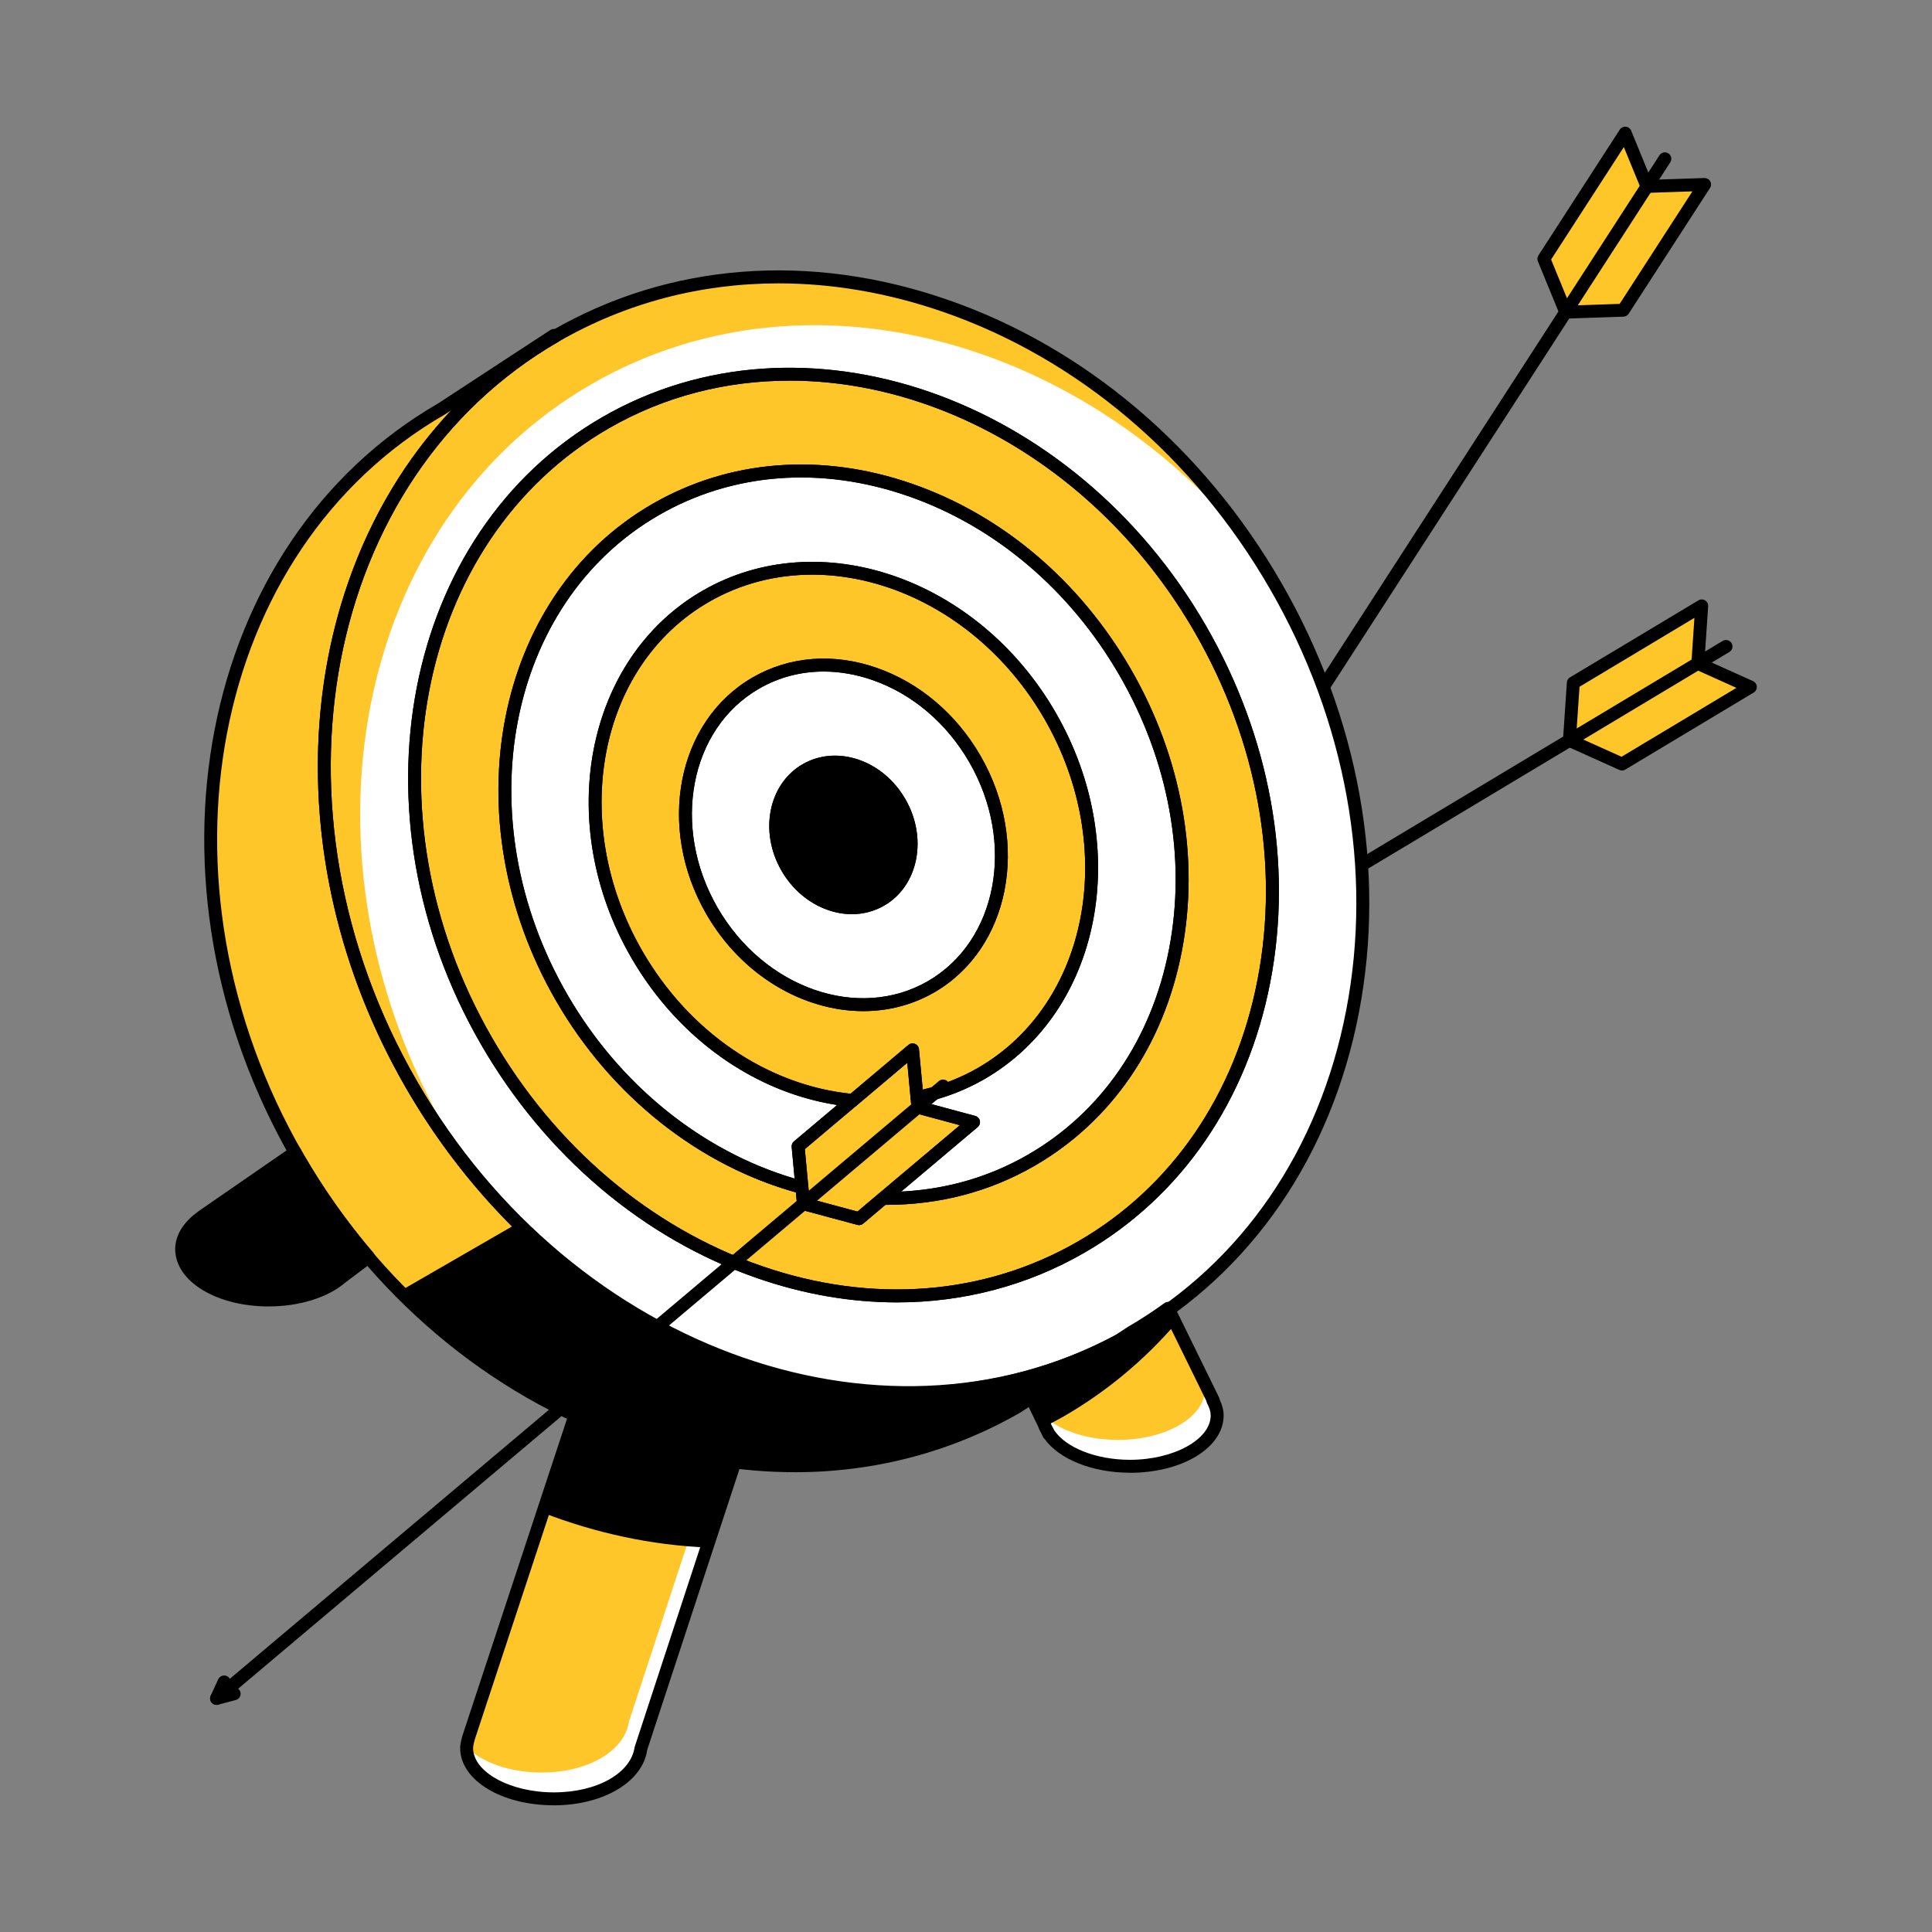 <?xml version="1.0" encoding="UTF-8"?>
<svg id="Layer_1" data-name="Layer 1" xmlns="http://www.w3.org/2000/svg" viewBox="0 0 595.28 595.28">
  <rect x="0" y="0" width="595.28" height="595.28" fill="#808080" stroke="none"/>
  <defs>
    <style>
      .cls-1 {
        fill: #fff;
      }

      .cls-2 {
        fill: #ffc629;
      }
    </style>
  </defs>
  <path class="cls-2" d="m323.53,220.5c-23.44-40.6-70.95-57.06-106.11-36.76-35.16,20.3-44.66,69.67-21.22,110.27,23.44,40.6,70.95,57.06,106.11,36.76,35.16-20.3,44.66-69.67,21.22-110.27Zm-36.66,83.54c-22.38,12.92-52.61,2.45-67.52-23.39-14.92-25.84-8.87-57.25,13.5-70.17,22.38-12.92,52.61-2.45,67.52,23.39,14.92,25.84,8.87,57.25-13.5,70.17Z"/>
  <path class="cls-1" d="m346.68,207.13c-31.96-55.36-96.75-77.8-144.69-50.12-47.95,27.68-60.9,95-28.94,150.37,31.96,55.36,96.75,77.8,144.69,50.12,47.95-27.68,60.9-95,28.94-150.37Zm-44.37,123.64c-35.16,20.3-82.67,3.84-106.11-36.76-23.44-40.6-13.94-89.97,21.22-110.27,35.16-20.3,82.67-3.84,106.11,36.76,23.44,40.6,13.94,89.97-21.22,110.27Z"/>
  <path class="cls-2" d="m369.83,193.77c-40.49-70.13-122.54-98.55-183.28-63.49-60.73,35.06-77.14,120.34-36.66,190.47,40.49,70.13,122.54,98.55,183.28,63.49,60.73-35.06,77.14-120.34,36.66-190.47Zm-52.09,163.73c-47.95,27.68-112.73,5.24-144.69-50.12-31.96-55.36-19.01-122.69,28.94-150.37,47.95-27.68,112.73-5.24,144.69,50.12,31.96,55.36,19.01,122.69-28.94,150.37Z"/>
  <path class="cls-1" d="m392.98,180.4c-49.01-84.89-148.34-119.3-221.86-76.86-73.52,42.45-93.38,145.67-44.37,230.57,49.01,84.89,148.34,119.3,221.86,76.86,73.52-42.45,93.38-145.67,44.37-230.57Zm-59.81,203.83c-60.73,35.06-142.79,6.64-183.28-63.49-40.49-70.13-24.08-155.4,36.66-190.47,60.73-35.06,142.79-6.64,183.28,63.49,40.49,70.13,24.08,155.4-36.66,190.47Z"/>
  <path class="cls-2" d="m137.86,348.94c-49.01-84.89-29.15-188.12,44.37-230.57,64.83-37.43,149.72-15.07,202.49,48.96-51.27-75.23-143.99-103.98-213.61-63.79-73.52,42.45-93.38,145.67-44.37,230.57,5.79,10.03,12.3,19.32,19.37,27.9-2.88-4.22-5.65-8.56-8.25-13.07Z"/>
  <g>
    <polygon class="cls-2" points="524.33 186.69 484.76 210.42 483.57 228.12 499.75 235.4 539.31 211.68 523.13 204.4 524.33 186.69"/>
    <line class="cls-2" x1="531.82" y1="199.18" x2="420.14" y2="266.16"/>
  </g>
  <g>
    <polygon class="cls-2" points="500.74 41.02 475.69 79.76 482.41 96.18 500.15 95.58 525.2 56.84 507.47 57.44 500.74 41.02"/>
    <line class="cls-2" x1="512.97" y1="48.93" x2="407.93" y2="211.34"/>
  </g>
  <path class="cls-2" d="m91.74,356.53c-.28-.49-.54-1-.82-1.49l-28.59,19.75.04.02c-3.94,2.73-6.41,6.21-6.41,10.05,0,8.66,12.03,15.68,26.87,15.68,9.25,0,17.41-2.73,22.24-6.88h0s8.44-6.35,8.44-6.35c-8.01-9.35-15.34-19.61-21.78-30.77Z"/>
  <path class="cls-2" d="m177.16,436.07l-32.56,98.67s-.83,2.51-.83,3.84c0,8.66,12.03,15.68,26.87,15.68s25.66-7,26.87-15.68l28.97-88.19c-16.74-2.07-33.38-6.9-49.31-14.32Z"/>
  <path class="cls-2" d="m373.81,431.44l-13.88-28.32c-3.63,2.61-7.38,5.09-11.32,7.37-.02.01-.04.02-.05.03-.46.28-21.61,14.16-30.77,20.15l3.98,8.31c.22.68.58,1.32.94,1.96l.43.9h.04c3.92,5.81,13.59,9.95,24.96,9.95,14.84,0,26.87-7.02,26.87-15.68,0-1.63-.55-3.17-1.33-4.64l.12-.03Z"/>
  <path class="cls-1" d="m220.41,449.39l-26.63,81.07c-1.21,8.68-12.03,15.68-26.87,15.68-9.9,0-18.46-3.16-23.12-7.81,0,.08-.03.18-.03.25,0,8.66,12.03,15.68,26.87,15.68s25.66-7,26.87-15.68l28.97-88.19c-2.03-.25-4.04-.67-6.06-1Z"/>
  <path class="cls-1" d="m373.68,431.46l.12-.03-3.07-6.26c.32.91.56,1.84.56,2.81,0,8.66-12.03,15.68-26.87,15.68-11.37,0-21.04-4.13-24.96-9.95h-.04s-.43-.89-.43-.89c-.36-.64-.72-1.28-.94-1.96l-.13-.28s-.09.06-.13.08l3.98,8.31c.22.68.58,1.32.94,1.96l.43.9h.04c3.92,5.81,13.59,9.95,24.96,9.95,14.84,0,26.87-7.02,26.87-15.68,0-1.63-.55-3.17-1.33-4.64Z"/>
  <path class="cls-2" d="m126.75,334.11c-49.01-84.89-29.15-188.12,44.37-230.57l-.43-.21c-3.86,2.49-34.56,22.62-34.58,22.63-73.52,42.45-93.39,145.67-44.37,230.56,49.01,84.89,148.34,119.3,221.86,76.86.47-.27,21.5-14.08,30.69-20.1-73.05,38.72-169.49,4.07-217.55-79.18Z"/>
  <ellipse cx="259.87" cy="257.26" rx="20.05" ry="23.15" transform="translate(-93.81 164.4) rotate(-30)"/>
  <path class="cls-1" d="m300.38,233.87c-14.92-25.84-45.15-36.31-67.52-23.39-22.38,12.92-28.42,44.34-13.5,70.17,14.92,25.84,45.15,36.31,67.52,23.39,22.38-12.92,28.42-44.34,13.5-70.17Zm-28.94,43.44c-9.59,5.54-22.55,1.05-28.94-10.02-6.39-11.07-3.8-24.54,5.79-30.07,9.59-5.54,22.55-1.05,28.94,10.02,6.39,11.07,3.8,24.54-5.79,30.07Z"/>
  <g>
    <polyline class="cls-2" points="72.13 521.87 66.72 523.32 69.06 518.23"/>
    <line class="cls-2" x1="290.57" y1="334.61" x2="66.72" y2="523.32"/>
  </g>
  <polygon class="cls-2" points="281.18 323.47 245.91 353.21 247.55 370.88 264.69 375.48 299.96 345.75 282.82 341.14 281.18 323.47"/>
  <path d="m313.6,433.39c.47-.27,21.5-14.08,30.69-20.1-58.9,31.22-132.98,14.72-184.68-36.47l-36.41,21.02c53.01,53.57,130.31,70.24,190.4,35.55Z"/>
  <path d="m167.25,466.09c16.48,6.34,33.54,10,50.55,10.71l8.68-26.42c-16.74-2.07-33.38-6.9-49.31-14.32l-9.91,30.02Z"/>
  <path d="m327.74,436.42c13.3-7.68,24.81-17.37,34.51-28.56l-2.33-4.74c-3.63,2.61-7.38,5.09-11.32,7.37-.02.01-.04.02-.05.03-.46.28-21.61,14.16-30.77,20.15l3.98,8.31c.07.22.21.43.31.65.46-.3.93-.61,1.34-.88,1.44-.76,2.89-1.5,4.31-2.32Z"/>
  <path d="m279.98,431.08c-58.98,0-119.86-35.18-154.96-95.98-49.48-85.71-29.25-190.36,45.11-233.29,36.07-20.82,79.3-24.19,121.77-9.48,42.36,14.67,78.87,45.59,102.82,87.07,23.94,41.47,32.46,88.55,23.99,132.57-8.49,44.12-33.03,79.89-69.09,100.72-21.61,12.47-45.46,18.38-69.62,18.39Zm-40.12-343.77c-23.97,0-47.08,6.03-67.75,17.96-72.45,41.83-92.03,144.04-43.64,227.84,48.37,83.8,146.68,117.96,219.14,76.13,35.05-20.23,58.91-55.04,67.18-98.01,8.29-43.08-.06-89.19-23.53-129.83-23.46-40.64-59.21-70.94-100.66-85.3-16.97-5.88-34.05-8.79-50.73-8.79Zm36.53,313.97c-14.17,0-28.69-2.47-43.1-7.47-35.07-12.15-65.3-37.75-85.13-72.08-40.97-70.97-24.19-157.63,37.39-193.19,61.59-35.56,145.02-6.74,186,64.22,19.82,34.33,26.87,73.31,19.86,109.75-7.04,36.55-27.37,66.18-57.25,83.44h0c-17.63,10.18-37.35,15.33-57.77,15.33Zm-33.13-284c-19.35,0-38.43,4.73-55.72,14.71-59.69,34.46-75.8,118.68-35.93,187.75,19.34,33.5,48.81,58.47,82.97,70.3,34.06,11.81,68.72,9.12,97.58-7.55h0c28.86-16.66,48.51-45.34,55.32-80.73,6.84-35.5-.05-73.51-19.4-107.01-28.32-49.05-77.39-77.48-124.83-77.48Z"/>
  <g>
    <path d="m499.75,237.4c-.28,0-.55-.06-.82-.18l-16.18-7.28c-.76-.34-1.22-1.12-1.17-1.95l1.2-17.71c.04-.65.4-1.24.96-1.57l39.56-23.73c.64-.39,1.43-.38,2.06,0,.63.39,1,1.09.95,1.84l-1.1,16.32,14.92,6.72c.67.3,1.13.96,1.17,1.7.05.74-.33,1.45-.96,1.83l-39.56,23.73c-.32.19-.67.29-1.03.29Zm-14.1-10.52l13.97,6.29,35.4-21.23-12.71-5.72c-.76-.34-1.22-1.12-1.17-1.95l.94-13.9-35.4,21.23-1.04,15.28Z"/>
    <path d="m420.14,268.15c-.67,0-1.33-.34-1.71-.97-.57-.94-.26-2.16.68-2.73l111.68-66.97c.92-.56,2.16-.27,2.73.68.57.94.26,2.16-.68,2.73l-111.68,66.97c-.32.19-.67.29-1.02.29Z"/>
  </g>
  <g>
    <path d="m482.42,98.17c-.8,0-1.54-.49-1.84-1.23l-6.73-16.42c-.25-.61-.19-1.29.17-1.84l25.06-38.74c.4-.62,1.13-.97,1.86-.9.74.07,1.37.54,1.65,1.22l6.2,15.14,16.35-.55c.72,0,1.44.36,1.8,1.01.37.64.34,1.44-.06,2.06l-25.06,38.74c-.35.54-.95.89-1.6.91l-17.73.6h-.07Zm-4.5-18.2l5.81,14.17,15.31-.51,22.42-34.67-13.93.47c-.9.05-1.6-.47-1.91-1.23l-5.29-12.89-22.42,34.66Z"/>
    <path d="m407.93,213.33c-.37,0-.75-.1-1.08-.32-.92-.6-1.19-1.83-.59-2.75l105.04-162.41c.6-.92,1.83-1.18,2.75-.59s1.19,1.83.59,2.75l-105.04,162.41c-.38.59-1.02.91-1.67.91Z"/>
  </g>
  <g>
    <path d="m91.74,356.53c-.28-.49-.54-1-.82-1.49l-28.59,19.75.04.02c-3.94,2.73-6.41,6.21-6.41,10.05,0,8.66,12.03,15.68,26.87,15.68,9.25,0,17.41-2.73,22.24-6.88h0s8.44-6.35,8.44-6.35c-8.01-9.35-15.34-19.61-21.78-30.77Z"/>
    <path d="m82.84,402.54c-16.19,0-28.86-7.76-28.86-17.67,0-4.19,2.46-8.25,6.93-11.46.09-.09.19-.18.3-.25l28.59-19.75c.46-.32,1.03-.43,1.57-.31.54.12,1.01.47,1.29.95l.82,1.49h0c6.21,10.76,13.47,21.01,21.57,30.47.36.42.52.96.47,1.51-.06.54-.34,1.04-.78,1.37l-8.44,6.36c-5.28,4.53-14.08,7.28-23.44,7.28Zm-19.04-26.33c-.08.09-.18.17-.28.24-2.54,1.75-5.55,4.64-5.55,8.42,0,7.42,11.39,13.69,24.88,13.69,8.44,0,16.28-2.4,20.94-6.41l6.86-5.17c-7.61-9.08-14.46-18.84-20.39-29.05l-26.46,18.28Z"/>
  </g>
  <path d="m170.64,556.24c-16.19,0-28.86-7.76-28.86-17.67,0-1.57.77-3.99.93-4.47l32.56-98.66c.18-.54.58-.98,1.1-1.2.51-.23,1.11-.22,1.63.02,15.78,7.35,32.17,12.11,48.72,14.15.59.07,1.12.4,1.44.91.32.5.4,1.13.21,1.69l-28.97,88.19c-1.33,9.74-13.46,17.05-28.76,17.05Zm7.71-117.44l-31.86,96.55c-.31.92-.73,2.53-.73,3.22,0,7.42,11.39,13.69,24.88,13.69s23.78-6,24.9-13.96l28.3-86.25c-15.44-2.14-30.71-6.59-45.48-13.24Z"/>
  <path d="m348.15,453.77c-11.53,0-21.82-4.11-26.38-10.51-.17-.16-.32-.35-.42-.57l-.43-.9c-.39-.71-.79-1.44-1.04-2.21l-3.88-8.05c-.43-.9-.13-1.98.71-2.53l15.58-10.21c10.63-6.97,14.98-9.82,15.26-9.98,3.73-2.16,7.38-4.53,11.22-7.3.47-.35,1.07-.46,1.65-.32.57.15,1.05.53,1.31,1.06l13.88,28.32c.1.21.16.43.19.65.82,1.71,1.22,3.32,1.22,4.9,0,9.91-12.68,17.67-28.86,17.67Zm-23.4-13.18s.06.08.09.12c3.66,5.43,13.03,9.08,23.31,9.08,13.48,0,24.88-6.27,24.88-13.68,0-1.13-.35-2.3-1.1-3.7-.12-.23-.2-.48-.22-.74l-12.54-25.56c-3.26,2.28-6.41,4.28-9.56,6.11-.46.28-7.5,4.9-15.14,9.91l-14.12,9.25,3.23,6.74c.27.78.56,1.27.84,1.76l.35.72Z"/>
  <path d="m244.87,453.61c-17.11,0-34.64-2.99-52.04-9.02-42.36-14.67-78.87-45.59-102.82-87.07-49.48-85.71-29.25-190.36,45.1-233.29l4.32-2.83c8.65-5.66,27.23-17.84,30.18-19.74.58-.38,1.32-.42,1.94-.12.66.32,1.31,1.08,1.34,1.83.03.74-.14,1.53-.78,1.9-72.44,41.82-92.02,144.04-43.64,227.84h0c47.67,82.57,142.07,117.01,214.89,78.42.93-.51,2.1-.18,2.65.75.54.91.26,2.1-.63,2.68l-13.01,8.53c-13.08,8.57-17.48,11.45-17.78,11.62-21.29,12.29-45.08,18.51-69.73,18.51ZM139.04,126.42c-1.29.84-2.04,1.32-2.04,1.32-72.35,41.77-91.92,143.99-43.54,227.79,23.46,40.64,59.21,70.94,100.66,85.29,41.37,14.33,83.42,11.07,118.48-9.17.39-.24,5.46-3.56,11.62-7.59-71.01,23.75-154.91-12.25-199.21-88.96h0c-41.67-72.19-33.9-157.81,14.02-208.68Z"/>
  <path d="m262.48,281.68c-2.42,0-4.9-.43-7.36-1.28-5.92-2.05-11.01-6.36-14.34-12.13-6.93-12.01-4.01-26.72,6.52-32.8,5.15-2.96,11.3-3.45,17.32-1.37,5.92,2.05,11.01,6.36,14.34,12.13h0c6.93,12.01,4.01,26.72-6.52,32.8-3.04,1.75-6.44,2.65-9.96,2.65Zm-5.22-44.86c-2.83,0-5.54.71-7.97,2.11-8.63,4.98-10.89,17.25-5.06,27.35,2.85,4.94,7.18,8.62,12.19,10.35,4.9,1.71,9.89,1.32,14.02-1.06,8.63-4.98,10.89-17.25,5.06-27.35h0c-2.85-4.94-7.18-8.62-12.19-10.35-2.02-.71-4.06-1.05-6.05-1.05Z"/>
  <path d="m266,311.54c-18.43,0-37.44-10.95-48.37-29.9-15.44-26.75-9.05-59.45,14.24-72.9,11.33-6.55,24.9-7.61,38.2-2.99,13.21,4.57,24.58,14.21,32.04,27.11,15.44,26.75,9.05,59.45-14.24,72.9-6.79,3.92-14.28,5.78-21.87,5.78Zm-12.21-104.63c-7.06,0-13.86,1.77-19.93,5.29-21.39,12.35-27.12,42.61-12.77,67.45,14.34,24.84,43.41,35.02,64.8,22.66,21.39-12.35,27.12-42.61,12.77-67.45-6.97-12.08-17.59-21.08-29.89-25.35-5.01-1.73-10.06-2.6-14.98-2.6Zm8.69,74.76c-2.42,0-4.9-.43-7.36-1.28-5.92-2.05-11.01-6.36-14.34-12.13-6.93-12.01-4.01-26.72,6.52-32.8,5.15-2.96,11.3-3.45,17.32-1.37,5.92,2.05,11.01,6.36,14.34,12.13,6.93,12.01,4.01,26.72-6.52,32.8h0c-3.04,1.75-6.44,2.65-9.96,2.65Zm-5.22-44.86c-2.83,0-5.54.71-7.97,2.11-8.63,4.98-10.89,17.25-5.06,27.35,2.85,4.94,7.18,8.62,12.19,10.35,4.9,1.71,9.89,1.32,14.02-1.06h0c8.63-4.98,10.89-17.25,5.06-27.35-2.85-4.94-7.18-8.62-12.19-10.35-2.02-.71-4.06-1.05-6.05-1.05Zm14.18,40.49h.05-.05Z"/>
  <path d="m264.69,377.48c-.17,0-.35-.02-.52-.07l-17.14-4.61c-.8-.22-1.38-.91-1.46-1.74l-1.64-17.67c-.06-.65.2-1.29.7-1.71l35.27-29.73c.56-.48,1.34-.62,2.04-.32.68.28,1.16.92,1.22,1.65l1.52,16.29,15.8,4.25c.72.19,1.27.77,1.43,1.49.16.72-.09,1.47-.66,1.96l-35.27,29.73c-.36.31-.81.47-1.28.47Zm-15.28-8.16l14.79,3.98,31.56-26.61-13.46-3.62c-.8-.22-1.38-.91-1.46-1.74l-1.29-13.87-31.56,26.61,1.42,15.25Z"/>
  <path d="m272.93,371.25c-1.13,0-2.35-.26-2.73-1.32-.29-.78-.05-1.66.59-2.2l24.97-21.04-13.46-3.62c-.8-.22-1.38-.91-1.46-1.74l-.28-3c-.1-1.02.59-1.94,1.59-2.14,6.86-1.36,13.31-3.77,19.16-7.14,34.15-19.71,43.34-67.96,20.49-107.55-22.85-39.58-69.24-55.76-103.39-36.03-34.15,19.71-43.34,67.96-20.49,107.55,14.49,25.1,38.78,41.57,64.96,44.05.8.07,1.47.62,1.72,1.38.24.77,0,1.6-.62,2.12l-16,13.48,1.08,11.6c.06.65-.2,1.29-.69,1.71-.5.43-1.16.58-1.8.4-30.74-8.16-58.17-29.81-75.25-59.39-32.46-56.23-19.15-124.9,29.67-153.09,23.7-13.68,52.1-15.9,79.99-6.24,27.78,9.63,51.73,29.91,67.43,57.09h0c15.69,27.19,21.28,58.06,15.73,86.94-5.58,28.98-21.7,52.47-45.39,66.15-13.82,7.97-29.23,12.02-45.81,12.02Zm12.04-31.59l15.5,4.17c.72.19,1.27.77,1.43,1.49.16.72-.09,1.47-.66,1.96l-23.58,19.87c14.08-.69,27.2-4.51,39.09-11.37,22.68-13.09,38.12-35.63,43.47-63.45,5.37-27.93-.05-57.83-15.27-84.19h0c-15.22-26.36-38.4-46.01-65.28-55.32-26.76-9.27-54.01-7.17-76.69,5.93-46.92,27.08-59.57,93.32-28.2,147.64,16.04,27.78,41.45,48.33,70.05,56.76l-.91-9.75c-.06-.65.2-1.29.7-1.71l13.31-11.22c-25.69-3.98-49.16-20.7-63.46-45.45-23.95-41.49-14.1-92.17,21.95-112.99,36.04-20.79,84.88-4,108.83,37.49,23.95,41.49,14.1,92.17-21.95,112.99-5.64,3.25-11.8,5.66-18.33,7.16Z"/>
  <g>
    <path d="m66.72,525.31c-.58,0-1.14-.25-1.52-.71-.5-.59-.61-1.41-.29-2.12l2.34-5.08c.47-.99,1.66-1.43,2.65-.98,1,.46,1.43,1.64.98,2.65l-.57,1.23,1.32-.35c1.09-.29,2.16.35,2.44,1.41.29,1.06-.35,2.15-1.41,2.44l-5.41,1.44c-.17.05-.34.07-.51.07Z"/>
    <path d="m66.72,525.31c-.57,0-1.13-.24-1.52-.71-.71-.85-.6-2.1.24-2.81l223.85-188.71c.84-.69,2.1-.61,2.81.24.71.85.6,2.1-.24,2.81l-223.85,188.71c-.37.31-.82.47-1.28.47Z"/>
  </g>
  <path d="m262.7,341.05c-.06,0-.12,0-.19-.01-27.47-2.6-52.9-19.81-68.04-46.02-23.95-41.49-14.1-92.17,21.95-112.99,36.04-20.79,84.88-4,108.83,37.49h0c23.95,41.49,14.1,92.17-21.95,112.99-6.23,3.59-13.09,6.15-20.37,7.6-.55.11-1.13-.02-1.58-.36-.45-.34-.74-.85-.79-1.41l-1.01-10.88-15.56,13.13c-.36.3-.82.47-1.29.47Zm-12.44-163.98c-11.06,0-21.96,2.7-31.85,8.41-34.15,19.71-43.34,67.96-20.49,107.55,14.34,24.84,38.27,41.22,64.14,43.97l17.83-15.04c.57-.48,1.35-.62,2.04-.32.68.28,1.16.92,1.22,1.65l1.16,12.43c6.06-1.42,11.76-3.66,17-6.68,34.15-19.71,43.34-67.96,20.49-107.55-16.24-28.13-44.37-44.43-71.54-44.43Zm15.74,134.48c-18.43,0-37.44-10.95-48.37-29.9-15.44-26.75-9.05-59.45,14.24-72.9,11.33-6.55,24.9-7.61,38.2-2.99,13.21,4.57,24.58,14.21,32.04,27.11,15.44,26.75,9.05,59.45-14.24,72.9h0c-6.79,3.92-14.28,5.78-21.87,5.78Zm-12.21-104.63c-7.06,0-13.86,1.77-19.93,5.29-21.39,12.35-27.12,42.61-12.77,67.45,14.34,24.84,43.39,35,64.8,22.66h0c21.39-12.35,27.12-42.61,12.77-67.45-6.97-12.08-17.59-21.08-29.89-25.35-5.01-1.73-10.06-2.6-14.98-2.6Zm33.09,97.12h.05-.05Z"/>
  <path d="m276.4,401.29c-14.17,0-28.69-2.47-43.1-7.47-35.07-12.15-65.3-37.75-85.13-72.08-40.97-70.97-24.19-157.63,37.39-193.19,61.59-35.56,145.02-6.74,186,64.22h0c19.82,34.33,26.87,73.31,19.86,109.75-7.04,36.55-27.37,66.18-57.25,83.44-17.64,10.18-37.35,15.33-57.77,15.33Zm-33.13-284c-19.35,0-38.43,4.73-55.72,14.71-59.69,34.46-75.8,118.68-35.93,187.75,19.34,33.5,48.81,58.47,82.97,70.3,34.06,11.81,68.72,9.12,97.58-7.55,28.86-16.66,48.51-45.34,55.32-80.73,6.84-35.5-.05-73.51-19.4-107.01-28.32-49.05-77.39-77.48-124.83-77.48Zm21.42,260.19c-.17,0-.35-.02-.52-.07l-17.14-4.61c-.8-.22-1.39-.91-1.46-1.74l-.34-3.66c-30.2-8.43-57.07-29.88-73.9-59.03-32.46-56.23-19.15-124.9,29.67-153.09,23.7-13.68,52.1-15.9,79.99-6.24,27.78,9.63,51.73,29.9,67.43,57.09,15.69,27.19,21.28,58.06,15.73,86.94-5.58,28.98-21.7,52.47-45.39,66.15h0c-13.82,7.97-29.23,12.02-45.81,12.02h-.13l-6.83,5.76c-.36.31-.82.47-1.29.47Zm-15.28-8.16l14.79,3.97,6.59-5.57c.37-.31.77-.31,1.3-.47.28,0,.56,0,.84,0,15.87,0,30.61-3.86,43.82-11.49h0c22.68-13.09,38.12-35.63,43.47-63.45,5.37-27.93-.05-57.83-15.27-84.19-15.22-26.36-38.4-46.01-65.28-55.32-26.76-9.27-54.01-7.17-76.69,5.93-46.92,27.08-59.57,93.32-28.2,147.64,16.55,28.67,43.09,49.64,72.82,57.53.8.21,1.4.91,1.47,1.74l.34,3.66Zm68.34-11.81h.05-.05Z"/>
</svg>
